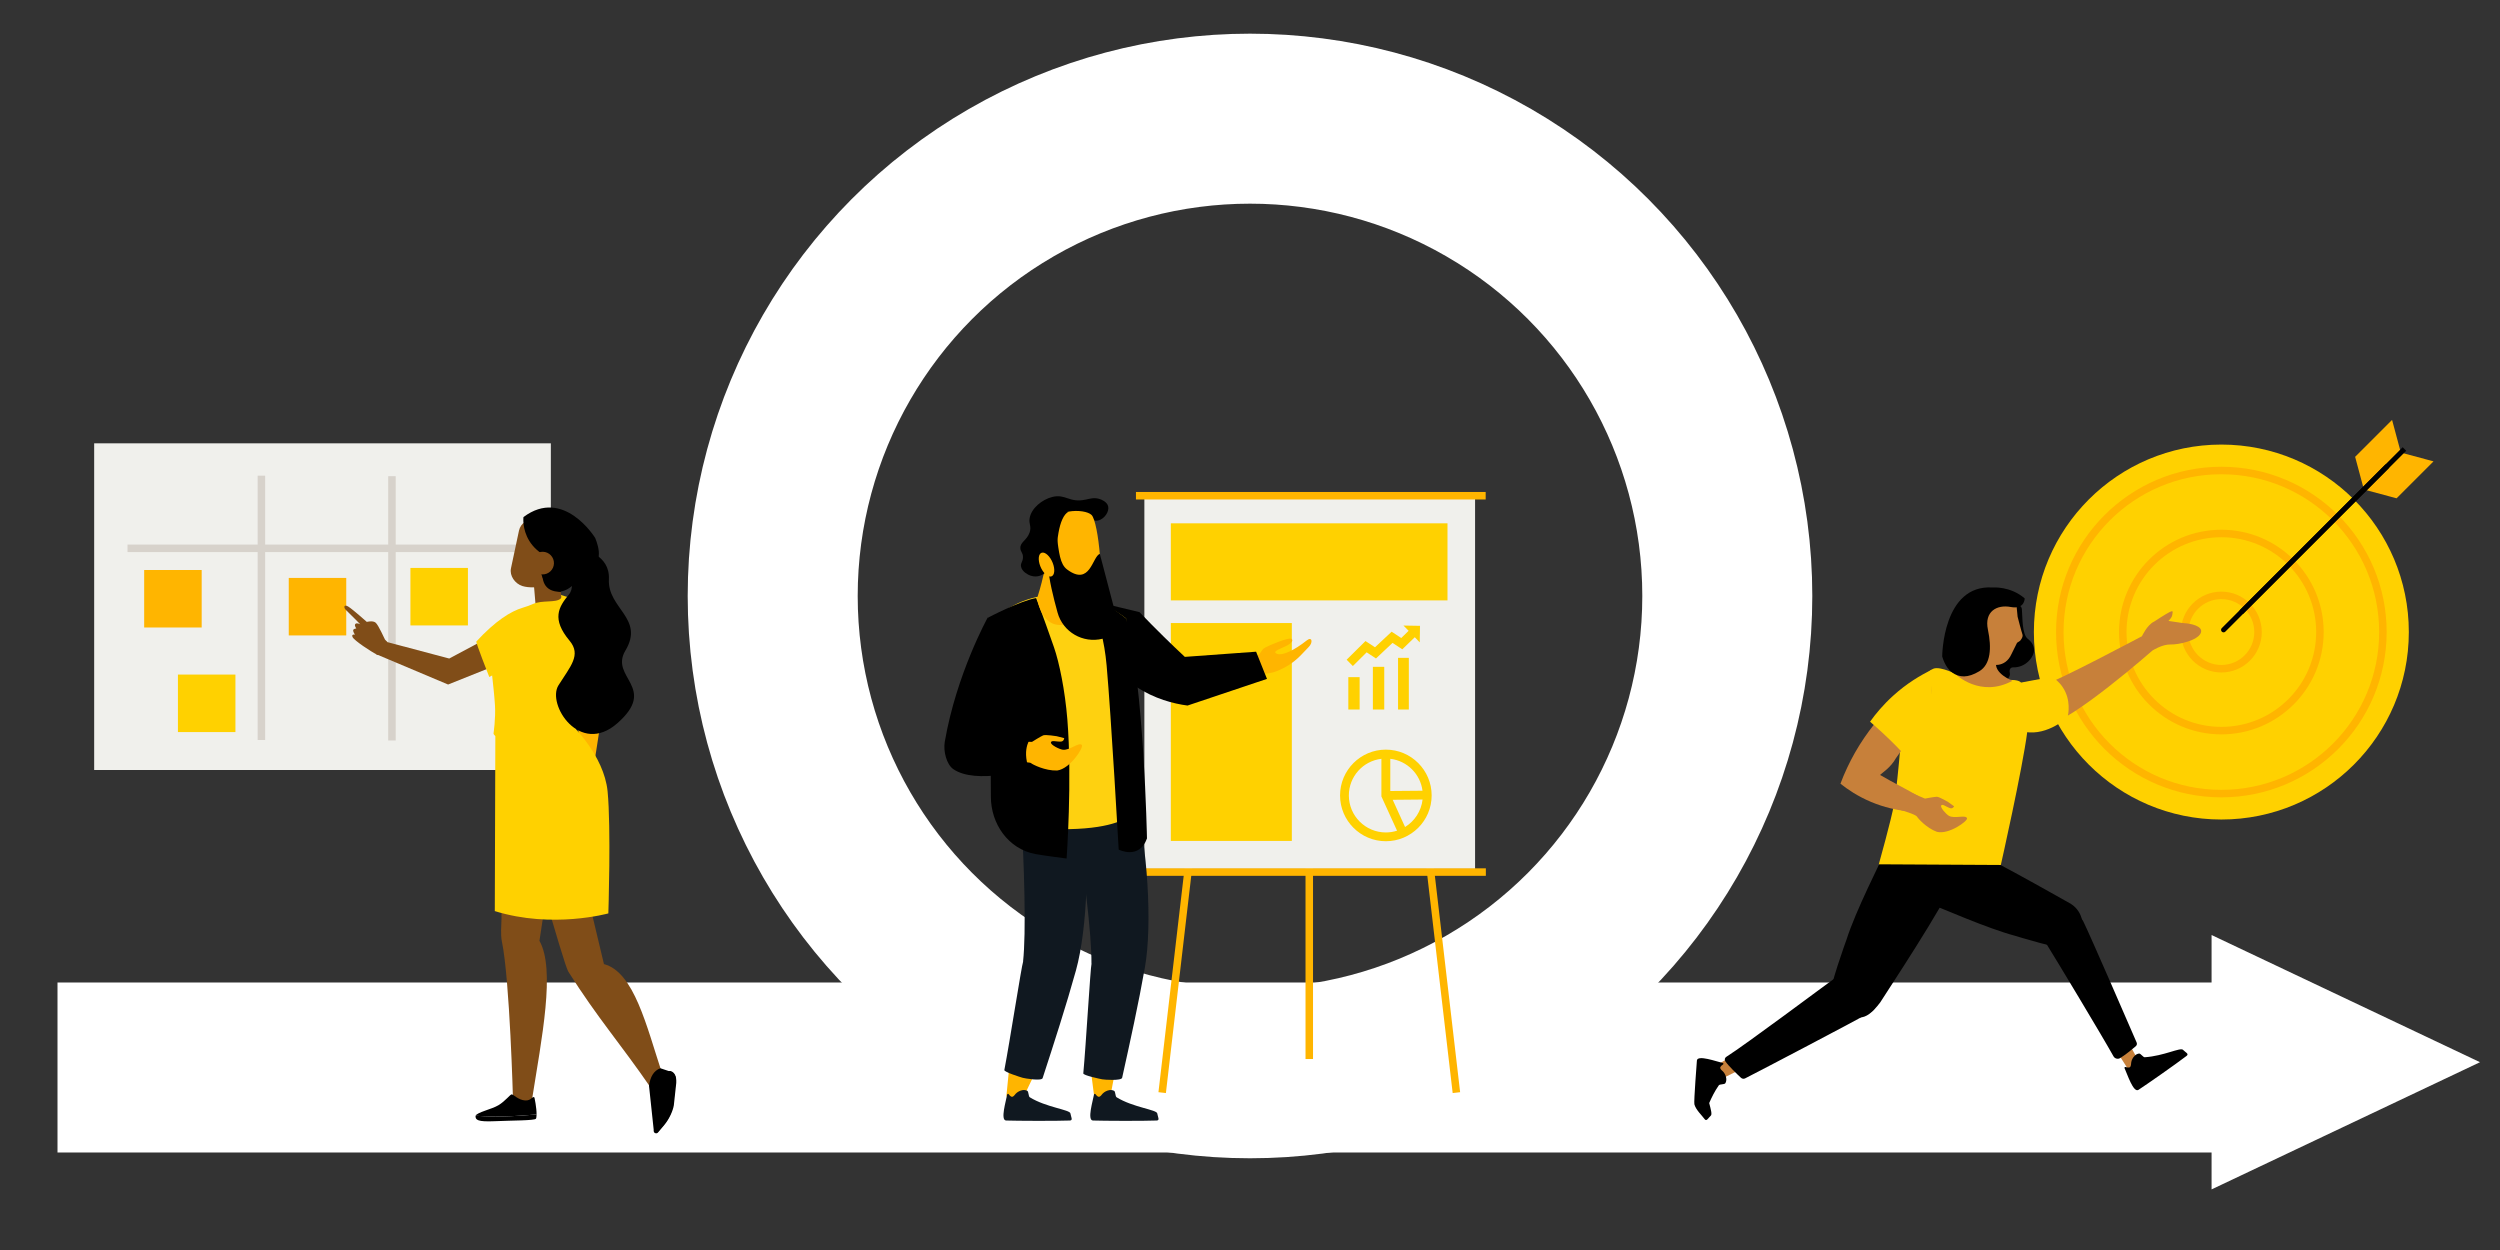 <?xml version="1.0" encoding="UTF-8"?><svg xmlns="http://www.w3.org/2000/svg" viewBox="0 0 1000 500"><rect x="0" y="0" width="1000" height="500" fill="#333333" stroke="none"/><g id="Loop"><rect x="23" y="393" width="870" height="68" fill="#fff" stroke-width="0"/><circle cx="500" cy="238.39" r="190.92" fill="none" stroke="#fff" stroke-miterlimit="10" stroke-width="68"/><polygon points="992 424.88 884.63 374.01 884.63 475.76 992 424.88" fill="#fff" stroke-width="0"/></g><g id="objects"><circle cx="888.54" cy="252.82" r="74.99" fill="#ffd100" stroke-width="0"/><circle cx="888.54" cy="252.82" r="64.62" fill="#ffd100" stroke="#ffb500" stroke-miterlimit="10" stroke-width="3"/><circle cx="888.54" cy="252.82" r="39.43" fill="#ffd100" stroke="#ffb500" stroke-miterlimit="10" stroke-width="3"/><circle cx="888.54" cy="252.82" r="14.67" fill="#ffd100" stroke="#ffb500" stroke-miterlimit="10" stroke-width="3"/><polygon points="956.83 167.96 942.05 182.73 945.42 195.31 960.2 180.53 956.83 167.96" fill="#ffb500" stroke-width="0"/><polygon points="946.06 195.95 960.83 181.17 973.41 184.54 958.63 199.32 946.06 195.95" fill="#ffb500" stroke-width="0"/><line x1="896.5" y1="244.87" x2="961.77" y2="179.6" fill="#ffd100" stroke="#000" stroke-miterlimit="10" stroke-width="2"/><line x1="889.43" y1="251.94" x2="954.7" y2="186.67" fill="#ffd100" stroke="#000" stroke-linecap="round" stroke-miterlimit="10" stroke-width="2"/><line x1="582.56" y1="437.05" x2="569.76" y2="327.37" fill="none" stroke="#ffb500" stroke-miterlimit="10" stroke-width="3"/><line x1="523.71" y1="423.61" x2="523.71" y2="313.19" fill="none" stroke="#ffb500" stroke-miterlimit="10" stroke-width="3"/><line x1="464.87" y1="437.05" x2="477.67" y2="327.37" fill="none" stroke="#ffb500" stroke-miterlimit="10" stroke-width="3"/><rect x="457.75" y="198" width="132.28" height="149.56" fill="#f0f0ec" stroke-width="0"/><line x1="454.45" y1="348.83" x2="594.34" y2="348.83" fill="none" stroke="#ffb500" stroke-miterlimit="10" stroke-width="3"/><line x1="454.38" y1="198.29" x2="594.27" y2="198.29" fill="none" stroke="#ffb500" stroke-miterlimit="10" stroke-width="3"/><rect x="37.67" y="177.33" width="182.67" height="130.67" fill="#f0f0ec" stroke-width="0"/><line x1="51" y1="219.33" x2="209.67" y2="219.33" fill="none" stroke="#d7d2cb" stroke-miterlimit="10" stroke-width="3"/><line x1="104.56" y1="190.27" x2="104.56" y2="296" fill="none" stroke="#d7d2cb" stroke-miterlimit="10" stroke-width="3"/><line x1="156.78" y1="190.47" x2="156.78" y2="296.2" fill="none" stroke="#d7d2cb" stroke-miterlimit="10" stroke-width="3"/><rect x="57.67" y="228" width="23" height="23" fill="#ffb500" stroke-width="0"/><rect x="71.17" y="269.83" width="23" height="23" fill="#ffd100" stroke-width="0"/><rect x="164.17" y="227.17" width="23" height="23" fill="#ffd100" stroke-width="0"/><rect x="115.5" y="231.17" width="23" height="23" fill="#ffb500" stroke-width="0"/><path d="m554.34,299.85c-10.1,0-18.32,8.22-18.32,18.32s8.22,18.32,18.32,18.32,18.32-8.22,18.32-18.32-8.22-18.32-18.32-18.32Zm14.66,16.44l-12.88.11v-12.88c6.69.78,12.03,6.08,12.88,12.77Zm-29.46,1.89c0-7.58,5.69-13.8,13.02-14.66v15.05l6.26,13.7c-1.42.46-2.92.71-4.48.71-8.18,0-14.8-6.65-14.8-14.8Zm22.49,12.63l-4.95-10.89,11.95-.11c-.53,4.66-3.2,8.65-7.01,10.99Z" fill="#ffd100" stroke-width="0"/><polygon points="561.39 250.22 563.31 252.18 563.45 252.32 560.5 255.21 556.65 252.68 550 258.91 546.19 256.42 538.65 263.89 541.14 266.41 546.66 260.93 550.39 263.39 557.01 257.16 560.92 259.72 565.91 254.89 565.98 254.96 567.9 256.95 568 250.33 561.39 250.22" fill="#ffd100" stroke-width="0"/><rect x="549.15" y="266.73" width="4.55" height="17.08" fill="#ffd100" stroke-width="0"/><rect x="539.33" y="270.86" width="4.52" height="12.95" fill="#ffd100" stroke-width="0"/><rect x="559.22" y="263.14" width="4.31" height="20.67" fill="#ffd100" stroke-width="0"/><rect x="468.33" y="209.33" width="110.67" height="30.83" fill="#ffd100" stroke-width="0"/><rect x="468.33" y="249.22" width="48.4" height="87.15" fill="#ffd100" stroke-width="0"/></g><g id="People"><path d="m215.8,247.93l-10.11,1.52,25.31,27.19.7,29.12,6.03-.62s2.59-16.07,3.84-26.01c.39-3.08-.49-6.19-2.44-8.62-4.41-5.49-12.04-14.99-12.04-14.99l-11.29-7.6h0Z" fill="#ffb500" fill-rule="evenodd" stroke-width="0"/><path d="m229.4,249.08l11.41,19.06s-13.71,5.99-14.05,5.64c-18.53-19.53-3.92-30.14-3.92-30.14l6.56,5.45Z" fill="#ffb500" fill-rule="evenodd" stroke-width="0"/><path d="m209,326.87s16.49,58.9,18.31,61.76c11.89,18.85,20.65,28.48,33.31,46.92l4.17-6.35c-6.16-18.69-11.17-40.44-23.21-43.56l-13.23-55.48-19.35-3.28Z" fill="#804d18" fill-rule="evenodd" stroke-width="0"/><path d="m259.61,434.36l1.9,17.85c.04.41.35.74.75.83h0c.34.07.69-.05.91-.32l2.29-2.71c2.19-2.6,3.56-5.79,3.92-9.17l.95-8.78c.16-1.48-.71-2.88-2.11-3.4l-4.06-1.36c-2.67.96-4.09,3.44-4.56,7.06h0Z" fill-rule="evenodd" stroke-width="0"/><path d="m233.52,302.43l-.61,1.14s-.31.63-1.45,1.87c-1.14,1.24-1.72,2.3-2.44,4.3-.72,2-.73,2.91-1.54,4.6-.8,1.69-.62,2.09.59,1.01,1.22-1.08,1.73-3.02,2.17-3.51.44-.49.85.99.88,4.03.03,3.04.62,6.02,1.13,6.18.51.15.8-.26.7-2.45-.1-2.18-.25-5.7.34-5.39.17.09.84,3.99,1.09,6.02s1.27,2.21,1.38,1.31c.11-.9-.54-7.25-.34-7.26s1.4,3.34,2.22,5.31c.82,1.96,1.75,1.06,1.51.32-.24-.74-1.65-5.45-1.58-5.88.07-.43,1.36,1.45,2.19,2.93.83,1.48,1.8.96,1.33.14-.48-.82-1.63-3.11-2.53-5.69-.9-2.59-1.07-6.04-1.29-6.92-.22-.88-2.27-3.04-3.75-2.05Z" fill="#ffa890" fill-rule="evenodd" stroke-width="0"/><path d="m198.98,295.6s1.73,55.74,1.62,71.67c-.02,3.18-.46,6.34.18,9.46,3.15,15.26,4.43,63.42,4.43,63.42,1.68,1.14,4.54.66,7.54.02,3.99-25.2,9.49-52.39,3.03-63.84l9.6-63.3-15.03-3.99-11.37-13.43Z" fill="#804d18" fill-rule="evenodd" stroke-width="0"/><path d="m209.23,350.23s8.31,12.93,8.31,12.91c0-.01,1.53-10.29,1.53-10.29l-9.85-2.62Z" fill="#c24627" fill-rule="evenodd" stroke-width="0"/><path d="m228.51,289.76s13.11,12.29,14.53,26.8c1.42,14.51.3,48.8.3,48.8,0,0-22.35,6.25-45.42-.92l.23-73.37,30.36-1.32Z" fill="#ffd100" fill-rule="evenodd" stroke-width="0"/><path d="m213.32,231.17s.62,7.33,1.13,13.41c.14,1.62,1.14,3.04,2.61,3.71,1.48.67,3.2.5,4.52-.46.43-.31.85-.62,1.24-.91,1.8-1.31,2.68-3.54,2.27-5.73-1.07-5.61-3.02-15.82-3.02-15.82l-8.76,5.79h0Z" fill="#804d18" fill-rule="evenodd" stroke-width="0"/><path d="m228.94,216.79c.64-3.01-1.28-5.96-4.29-6.6-3.21-.68-7.25-1.54-10.46-2.22-3.01-.64-5.96,1.28-6.6,4.29-.94,4.42-2.26,10.63-3.2,15.06-.64,3.01,1.62,6.15,4.55,7.09,5.12,1.63,15.94-.69,16.58-3.69.94-4.42,2.48-9.49,3.41-13.92h0Z" fill="#804d18" fill-rule="evenodd" stroke-width="0"/><path d="m211.34,256.1l1.13-10.16-32.78,17.47-25.91-6.87-3.45,5.08c9.64,4.06,19.27,8.13,28.91,12.19,7.29-2.92,14.57-5.84,21.86-8.76l10.25-8.96Z" fill="#804d18" fill-rule="evenodd" stroke-width="0"/><path d="m196.85,270.19l-1.13.62s-5.5-13.87-5.17-14.23c7.67-8.29,13.77-12.07,18.47-13.47,1.43-.42,2.83-.93,4.19-1.53,3.69-1.63,9.15-.36,11.05-2.15.48-.45.13-1.44.13-1.44l4.98,1.55s3.63,1.65,4.05,5.3c1.29,11.41.7,14.91-2.16,26.19-1.04,4.11-2.11,15.78-.99,19.15,3.13,9.4-32.58,7.44-32.86,3.2,0,0,.9-6.02.58-11.25-.25-4.03-.76-8.34-1.14-11.95Z" fill="#ffd100" fill-rule="evenodd" stroke-width="0"/><path d="m235.8,223.28c.15.13-5.78,16.23-14.92,12.94-9.13-3.29.46-21.92.46-21.92l14.46,8.98Z" fill-rule="evenodd" stroke-width="0"/><path d="m238.01,215.08s-12.58-20.33-28.63-8.24c0,0-2.36,18.97,25.72,19.1,7.87.03,2.92-10.86,2.92-10.86Z" fill-rule="evenodd" stroke-width="0"/><path d="m224.26,236.8s-11.55-1.06-7.46-18.88c4.09-17.82,12.22,7.65,12.22,7.65l-4.76,11.22Z" fill-rule="evenodd" stroke-width="0"/><path d="m212.52,225.11c-.07,2.5,1.9,4.59,4.4,4.66,2.5.07,4.59-1.9,4.66-4.4s-1.9-4.59-4.4-4.66c-2.5-.07-4.59,1.9-4.66,4.4Z" fill="#804d18" fill-rule="evenodd" stroke-width="0"/><path d="m190.25,446.3c.5-1.38,6.44-2.59,9.12-4.21,2.81-1.69,4.7-4.35,5.32-4.35s2.64,2.26,5.32,2.44c2.68.18,2.96-2.04,3.78-1.15,0,0,.91,4.3.83,6.74-.24.02-8.79.84-15.39.84-4.55,0-7.55-.19-9-.32Z" stroke-width="0"/><path d="m197.92,448.48c-6.93.31-7.71-.53-7.71-2,0-.06.02-.12.04-.19,1.45.12,4.45.32,9,.32,6.59,0,15.15-.82,15.39-.84-.03.87-.11,1.53-.28,1.73-.66.75-9.5.67-16.43.98Z" stroke-width="0"/><path d="m261.49,452.47c.04.42.36.76.77.84h0c.34.07.7-.05.93-.32l2.34-2.77c2.24-2.65,3.63-5.91,4-8.08l.97-8.96c.16-2.79-.72-4.22-2.15-4.74,0,0-2.6-.78-3.36,4.32-.73,4.88-3.5,19.71-3.5,19.71Z" fill-rule="evenodd" stroke-width="0"/><path d="m154.96,256.76s-.79-.66-.97-.95c-.18-.29-2.59-5.75-3.72-6.73-1.13-.98-3.54-.32-3.54-.32,0,0-5.53-4.93-7.36-6.09-1.83-1.16-2.07.35-.95,1.38,1.12,1.03,5.7,5.68,5.7,5.68,0,0-1.29-.74-1.93-.19-.64.55.34,1.85.34,1.85,0,0-1.3.08-1.27.82s.74,1.63.74,1.63c0,0-1.6-.32-.96,1.02s7.23,5.76,10.08,7.16c.92-2.75,3.84-5.27,3.84-5.27Z" fill="#804d18" fill-rule="evenodd" stroke-width="0"/><path d="m228.05,228.87c-1-5.78,5.3-10.15,10.26-7.01,2.99,1.89,5.5,4.95,5.25,9.86-.59,11.71,14.34,15.57,6.6,28.51-6.48,10.84,13.15,14.68-3.25,29.09-14.99,13.18-28.29-7.6-23.52-15.2,4.77-7.6,9.21-12.12,4.45-17.82-7.28-8.71-4.43-13.48-.28-18.49,1.95-2.36,1.08-5.44.48-8.95Z" fill-rule="evenodd" stroke-width="0"/><path d="m861,260.19s-32.09,28.23-41.87,29.62c-.71.1-1.44.18-2.18.26,1.09-5.4.84-11.06-.97-16.18.78,0,1.41-.04,1.86-.13,4.36-.89,38.94-19.27,38.94-19.27,0,0,2.08-4.58,4.9-5.87,0,0,4.83-3.17,6.25-3.84,1.42-.67,1.19-.18.96,1.3-.12.76-.84,1.6-1.5,2.29,2.6.31,5.2.86,6.4.91,1.98.08,7.74,1.03,6.52,3.94-1.23,2.92-8.7,4.67-12.06,4.57-3.36-.1-7.24,2.41-7.24,2.41Z" fill="#c7803a" stroke-width="0"/><path d="m803.38,273.96c5.79-1.08,11.59-2.16,17.38-3.24,1.24.77,2.96,2.09,4.36,4.21,3.37,5.08,2.22,10.7,1.93,11.96-.82.75-9.36,8.31-18.75,5.48-1.69-.51-7.83-2.36-9.06-7.85-.82-3.67.82-7.72,4.14-10.56Z" fill="#ffd100" stroke-width="0"/><path d="m827.73,361.19c-2.54-1.34-38.87-22.27-48.93-25.47-9.53,2.55-8.94,14.68-9.86,24.54,8.38,3.29,25.89,11.06,37.06,14.05,0,.01,19.26,5.91,21.5,5.05,1.46-.56,2.69-1.58,3.66-3.03.3-.45.58-.94.83-1.47,2.42-5.13.55-11.13-4.27-13.67Z" stroke-width="0"/><path d="m752.14,400.88c1.58-2.61,26.21-39.63,30.16-50.18-2.41-10.61-15.81-11.33-26.65-13.42-3.98,8.72-13.29,26.82-17.06,38.6-.01,0-7.33,20.21-6.48,22.74.56,1.65,1.63,3.09,3.19,4.31.48.37,1.01.73,1.59,1.06,5.56,3.2,8.6,5.76,15.25-3.1Z" stroke-width="0"/><path d="m846.76,420.67c2.15,3.46,3.52,5.38,5.13,8.08l4.08-3.32c-.52-.91-2.2-4.06-4.73-8.7l-4.48,3.94Z" fill="#c7803a" stroke-width="0"/><path d="m823.72,365.09c-6.57,1.49-6.85,10.14-4.64,13.3,2.91,4.65,21.42,35.36,26.31,44.12.53.95,1.74,1.28,2.67.72,2.01-1.21,4.91-3.61,6.25-4.74.43-.37.58-.96.35-1.48-2.67-6.18-18.45-42.55-21.3-48.37-1.48-3.03-6.34-4.3-9.64-3.55Z" stroke-width="0"/><path d="m694.23,421.54c-3.53,2.04-5.49,3.37-8.23,4.88l3.57,4.64c.93-.49,4.15-2.05,8.89-4.41l-4.23-5.11Z" fill="#c7803a" stroke-width="0"/><path d="m749.08,396.55c-2.4-6.52-11.1-8.42-14.17-5.98-4.66,3.33-36.54,27.21-44.41,32.18-.62.39-.77,1.19-.34,1.81,1.32,1.91,4.7,5.12,6.22,6.54.45.42,1.11.53,1.65.26,6.27-3.16,44.48-23.24,50.28-26.51,3.02-1.71,1.98-5.01.77-8.29Z" stroke-width="0"/><path d="m773.44,267.45c-4.59,1.54-11.97,15.22-11.97,15.22,0,0-2.15,29.32-3.84,38.96-1.07,6.12-6.11,24.09-6.11,24.09l48.81.27s8.63-38.18,10.59-53.35c.64-4.96.95-16.47-2.76-19.83-1.86-1.68-10-.38-10-.38,0,0-9.64-.91-12.72-1.81s-9.06-4.16-12.01-3.18Z" fill="#ffd100" stroke-width="0"/><path d="m852.49,424.99c-.1.55-.03,1.16-.34,1.68-.37.61-1.38.27-1.93.13-.27-.07-.53.2-.4.46,1.04,2.24,3.53,10.03,5.58,8.67,3.5-2.29,14.8-10.18,19.23-13.57,1.1-.86-.44-1.39-1.45-2.44-1.06-1.05-7.56,2.45-15.26,2.98-.66.08-1.64-1.56-2.3-1.48-.66.08-1.25.4-1.72.87-.76.71-1.29,1.74-1.41,2.7Z" stroke-width="0"/><path d="m677.75,441.71c.55,2.19,3.06,4.5,4.09,5.93.79,1.1,1.43-.42,2.49-1.39.56-.51.04-2.36-.65-5.03.95-2.2,2.17-4.7,3.83-7.08.38-.55,2.28-.28,2.62-.85.34-.56.44-1.21.38-1.86h0c-.09-1.03-.6-2.07-1.25-2.78-.39-.42-.92-.72-1.13-1.29-.25-.68.63-1.24,1.09-1.57.24-.17.16-.54-.12-.6-2.42-.55-10.13-3.38-10.34-.98,0,0-1.28,16.44-1.01,17.51Z" stroke-width="0"/><path id="Hand" d="m502.73,262.26c1.71-.62,1.55-2.25,3.25-3.19,1.71-.95,9.58-4.27,10.59-3.54.59.43.57,1.33-1.47,2.53-2.05,1.2-6.96,2.52-4.18,3.51,2.06.74,6.69-1.35,11.88-5.47,1.98-1.57,2.56.9.59,2.8-.36.34-1.2,1.29-3.16,3.3-3.04,3.1-6.8,5.42-10.93,6.75l-3.16.61s-3.46-7.29-3.41-7.31Z" fill="#ffb500" stroke-width="0"/><g id="Head"><path d="m808.75,243.67c.3,3.12-.02,10.09,2.41,11.91,2.41,1.8,2.47,4.04,2.47,4.44.02,2.61-3.18,7.05-8.39,6.93-.41,0-.83.1-1.11.5-.24.35-.41.89-.21,1.67.1.41.07.87-.09,1.27-.55,1.36-2.16,3.62-6.25-.63-4.85-5.05-4.08-13.5-3.86-15.2.03-.2.02-.4,0-.6-.32-2.26-1.79-16.62,14.08-11.69.51.16.89.71.96,1.4Z" stroke-width="0"/><path d="m786.89,243.22s-5.46,22.04,9.35,22.53c0,0,5.73,1.78,8.34-4.1l2.24-4.53,1.19-.79s1.38-1.43.96-2.59c-.42-1.16-1.93-7.05-1.93-7.05l-.52-5.34s-14.66-11.39-19.63,1.87Z" fill="#c7803a" stroke-width="0"/><path d="m788.46,262.65s1.53,4.53-6.18,7.07c0,0,9.85,9.59,22.7,2.59,0,0-7.76-2.95-6.45-7.77,1.31-4.82-8.84-8.05-10.07-1.89Z" fill="#c7803a" stroke-width="0"/><path d="m776.88,262.55s.14-28.89,20.2-27.55c0,0,7-.64,12.8,4.36,0,0,.04,4.5-5.56,3.44-5.6-1.06-10.68,1.8-9.15,9.08,1.53,7.28,1.13,13.86-3.45,16.62-4.58,2.76-8,2.57-10.88.49-2.89-2.08-3.96-6.44-3.96-6.44Z" stroke-width="0"/></g><path d="m766.83,326.69c.28.56,3.73,4.53,7.97,6.05,4.71,1.19,12.4-4.35,12.01-5.45-.53-1.51-4.98.32-7.24-.96-1.12-.64-3.59-3.36-3.08-4.15.52-.78,2,.61,3.59,1.1,1.05.32,1.56-.76,1.56-.76l-2.36-1.7s-3.59-2.13-4.54-2.12c-.95,0-4.74.73-4.74.73l-5.62-2.36-4.02,6.98s5.99,1.67,6.47,2.65Z" fill="#c7803a" stroke-width="0"/><path d="m770.57,270.16c4.63,5.37-.07,14.77-2.74,19.71l-9.43,13.36c-2.17,3.93-5.74,6.01-6.36,6.76,4.34,2.58,11.19,6.02,15.54,8.6-1.83,1.94-3.66,3.88-5.49,5.82-3.52-.44-8.32-1.4-13.64-3.63-5.4-2.27-9.49-5.07-12.27-7.31.77-2.07,1.65-4.16,2.64-6.28,8.14-17.41,20.8-29.26,31.76-37.04Z" fill="#c7803a" stroke-width="0"/><path d="m772.51,268.01c-4.23,2.05-9.73,5.27-15.26,10.29-4,3.62-7.01,7.27-9.23,10.38,3.38,2.9,6.89,6.14,10.46,9.75,2.55,2.59,4.91,5.14,7.08,7.62,2.37-5.17,5-12.4,6.31-21.33.94-6.42.96-12.11.64-16.71Z" fill="#ffd100" stroke-width="0"/><path d="m502.44,260.69l4.35,10.86c-10.59,3.56-21.19,7.12-31.78,10.67-5.65-.75-13.17-2.67-20.6-7.54-5.94-3.88-13.56-9.21-14.96-17.78-1.38-8.43,3.85-15.05,3.85-15.05l12.51,3.01c3.13,3.27,6.4,6.58,9.8,9.92,2.8,2.75,5.57,5.4,8.32,7.97,9.5-.69,19.01-1.38,28.51-2.07Z" stroke-width="0"/><path d="m411.58,430.58c.52.16,1.12.12,1.75.02-1.55,3.2-3.06,6.42-4.51,9.66-2.8-.25-3.82-.63-6.27-1.77.4-3.65.71-7.48,1.12-11.36,2.36,1.65,5.18,2.85,7.91,3.45Z" fill="#ffb500" stroke-width="0"/><path d="m444.6,427.77c.55.06,1.13-.08,1.72-.28-.72,3.4-1.41,6.82-2.03,10.24-2.8.25-3.73,3.19-6.41,2.5-.51-3.64-1.3-10.58-1.86-14.45,2.72,1.21,5.76,1.88,8.59,2Z" fill="#ffb500" stroke-width="0"/><path d="m409.26,384.59h-.03c1.23-11.39.6-37.31-1.09-65.35,8.58-1.35,16.03-1.23,24.75-.96,3.21,21.89,2.17,53.04-2.51,69.89-3.91,14.07-8.86,29.37-13.33,43.08-.41,1.25-7.09.12-8-.14-.88-.25-7.46-2.31-7.31-3.1,2.13-11.09,6.89-41.72,7.52-43.43Z" fill="#101820" stroke-width="0"/><path d="m436.61,385.4h-.03c.12-11.46-3-37.19-7.39-64.93,8.41-2.17,15.84-2.77,24.54-3.34,5.3,21.48,7.27,52.59,4.24,69.8-2.53,14.38-5.99,30.09-9.11,44.17-.28,1.28-7.05.8-7.97.63-.9-.17-7.65-1.58-7.57-2.38,1.05-11.24,2.84-42.19,3.3-43.95Z" fill="#101820" stroke-width="0"/><path d="m409.03,436.05c.65-.1,1.3-.03,1.88.28.59.31.43,2.22,1,2.58,6.52,4.04,16.02,4.94,16.26,6.45.22,1.43,1.14,2.8-.22,2.85-5.48.22-21.36.14-25.5,0-2.42-.08,0-7.95.42-10.4.05-.29.41-.38.59-.15.35.44.96,1.29,1.63,1,.55-.24.83-.79,1.23-1.2.67-.69,1.69-1.25,2.72-1.41Z" fill="#101820" stroke-width="0"/><path d="m443.76,436.05c.65-.1,1.3-.03,1.88.28.59.31.43,2.22,1,2.58,6.52,4.04,16.02,4.94,16.26,6.45.22,1.43,1.14,2.8-.22,2.85-5.48.22-21.36.14-25.5,0-2.42-.08,0-7.95.42-10.4.05-.29.41-.38.59-.15.35.44.96,1.29,1.63,1,.55-.24.83-.79,1.23-1.2.67-.69,1.69-1.25,2.72-1.41Z" fill="#101820" stroke-width="0"/><path d="m398.86,327.89s4.88,4.22,28.73,3.77c18.41-.35,23.29-4.82,23.29-4.82l-.43-79.45s-8.12-6.63-19.02-9.41c-3.23-.82-6.94-.14-10.79.04-2.85.13-5.55.59-8.06,1.29-9.87,2.76-16.79,9.23-17.84,14.31-1.32,6.37,4.13,74.26,4.13,74.26Z" fill="#fed110" stroke-width="0"/><path d="m414.44,239.23s2.15,5.33,7.14,19.65c2.13,6.12,4.42,17.27,5.36,28.87,1.97,24.32-.3,55.66-.3,55.66,0,0-9.19-1.17-12.5-1.79-10.79-2.02-17.8-12.01-17.79-22.98,0-5.47-.05-11.24-.24-15.83-.52-12.55-.79-55.81-.79-55.81,0,0,12.83-6.72,19.11-7.77Z" stroke-width="0"/><path d="m433.7,237.87s7.13,7.84,8.95,28.32c1.83,20.47,4.83,73.65,4.83,73.65,0,0,8.19,4.2,11.31-4.46,0,0-1.19-61.76-8.35-87.98,0,0-9.32-7.75-16.74-9.52Z" stroke-width="0"/><path d="m412.48,305.3c.5.46,5.54,3.07,10.38,2.91,5.2-.67,10.71-9.27,9.88-10.22-1.13-1.3-4.86,2.29-7.64,1.9-1.38-.2-4.93-1.95-4.72-2.94.22-.99,2.25-.18,4.04-.32,1.18-.09,1.27-1.38,1.27-1.38l-3.04-.77s-4.44-.72-5.39-.33c-.95.39-4.46,2.6-4.46,2.6l-6.57-.14-1.27,8.59s6.67-.69,7.53.1Z" fill="#ffb500" stroke-width="0"/><path d="m395.09,247c6.77,3.56,9.16,18.37,8.45,24.38l-7.44,19.77s1.46,2.67.26,3.15l16.24.46s-4.16,4.33-.99,12.87c0,0-21.23,6.36-30.32,0-2.63-1.84-4.04-7.09-3.38-10.92,4.66-27.1,17.19-49.71,17.19-49.71Z" stroke-width="0"/><g id="Head-2"><path d="m417.31,230.28s-.89,4.21-2.45,8.96c0,0,1.78,16.11,15.81,8.94,0,0-1.98-10.25-.44-15.41,1.54-5.16-11.42-9.1-12.92-2.5Z" fill="#ffb500" stroke-width="0"/><path d="m434.21,199.84c-6.47,1.44-7.92-2.41-13.32-1.05-4.05,1.02-8.29,4.45-9.02,8.39-.46,2.51.85,3.29-.03,5.83-1.11,3.18-3.8,3.78-3.7,6.27.06,1.5,1.06,1.74,1.05,3.62-.02,1.86-1.01,2.2-.8,3.62.31,2.17,2.93,3.36,3.29,3.52.47.21,2.19.93,4.22.27.5-.16,1.77-.65,2.72-1.9,1.5-1.97,1.39-4.78.54-6.66-.61-1.35-1.28-1.51-1.63-2.99-.11-.46-.47-2.01.27-3.26.79-1.33,1.97-.92,3.54-2.04,2.36-1.7,1.52-3.99,3.81-6.12,1.68-1.56,3.76-1.84,4.22-1.9,4.65-.63,6.65,3.66,10.06,2.72,2.38-.66,4.37-3.56,3.82-5.68-.48-1.85-2.79-2.67-3.25-2.83-2.27-.8-4.24-.13-5.77.21Z" stroke-width="0"/><path d="m419.85,210.93c-1.86,14.83,1.4,26.61,2.5,28.98,2.21,4.76,15.3,2.91,16.52.71,3.14-5.66.55-31.97-2.26-34.65-2.8-2.68-15.82-2.55-16.76,4.96Z" fill="#ffb500" stroke-width="0"/><path d="m422.71,214.54l-3.47,12.07c.29,4.93,2.09,12.34,3.79,18.44,2.16,7.77,10.13,12.38,17.96,10.45.09-.02.18-.04.27-.07,3.91-.98,6.26-4.96,5.24-8.85l-6.57-25.04c-3.01,1.03-3.81,13.17-13.09,6.25-2.89-2.15-3.23-6.87-4.12-13.24Z" stroke-width="0"/><path d="m422.73,227.52c-.53-9.94.72-20.83,4.74-22.88,0,0-9.91-1.2-12.02,7.24-2.1,8.43,3.9,16.67,3.9,16.67l3.38-1.02Z" stroke-width="0"/><path d="m421.09,225.17c-1.03-2.63-2.98-4.46-4.35-4.1-1.37.36-1.65,2.79-.62,5.42,1.03,2.63,2.98,4.46,4.35,4.1,1.37-.36,1.65-2.79.62-5.42Z" fill="#ffb500" stroke-width="0"/></g></g></svg>